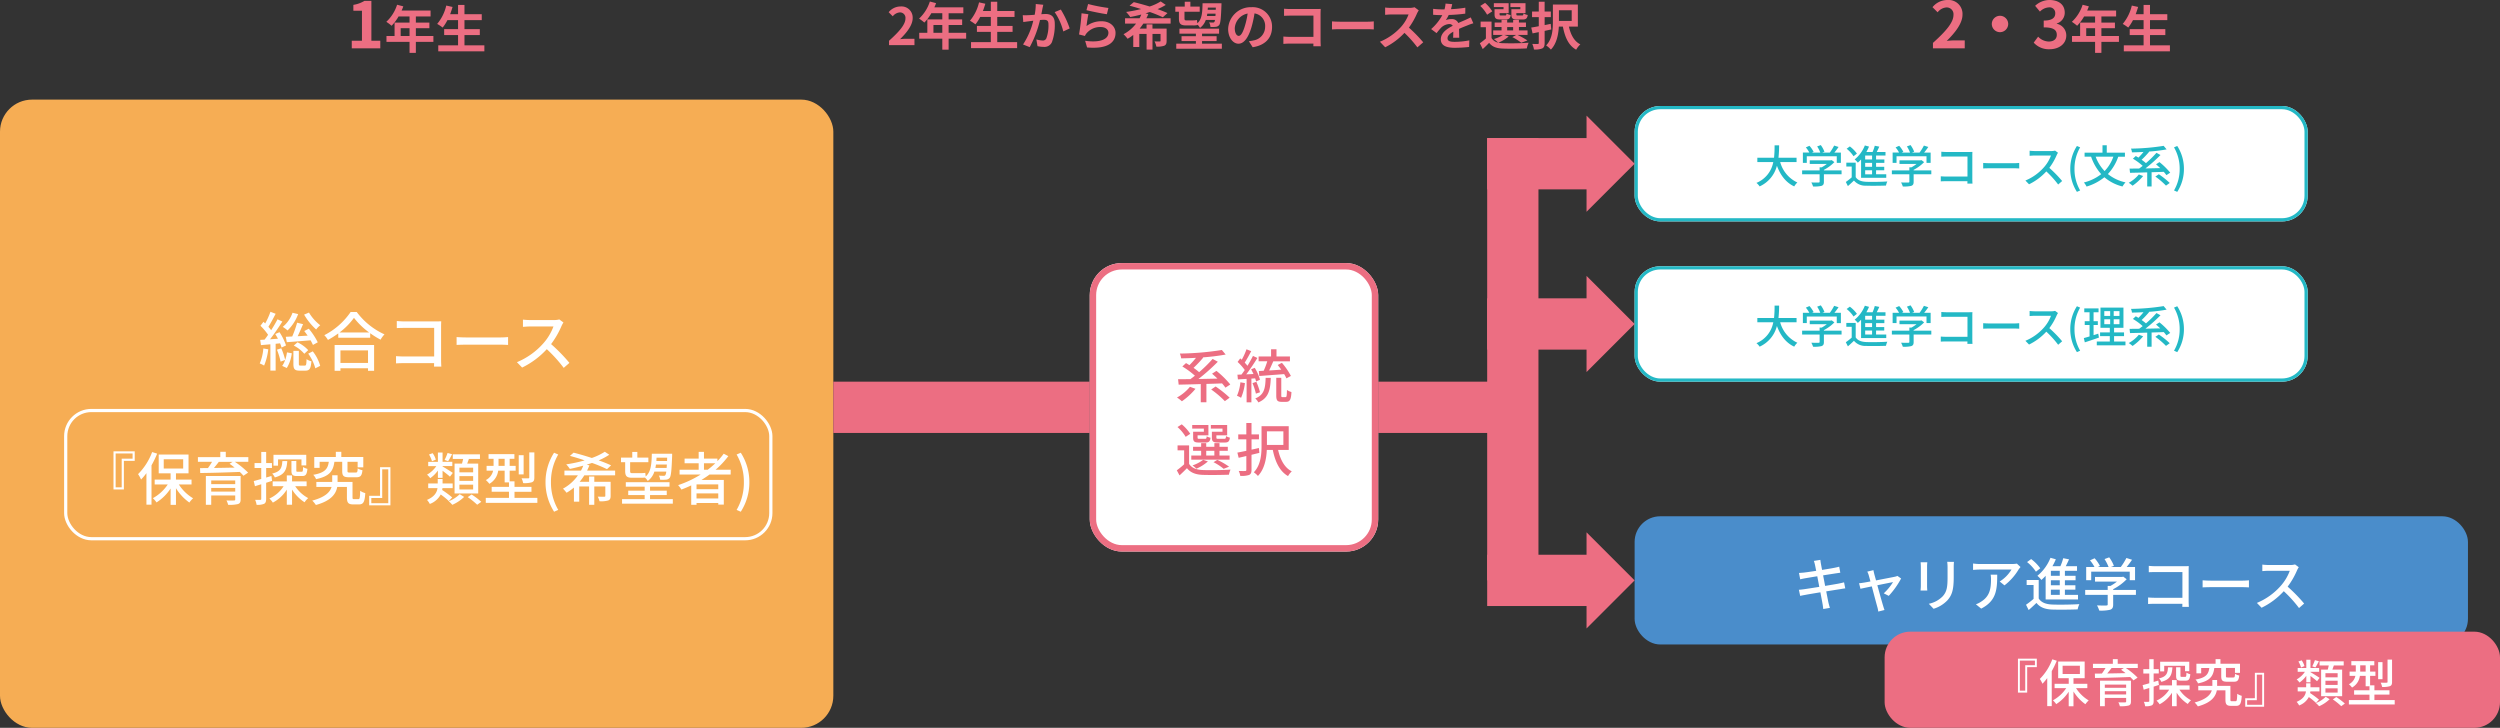 <svg xmlns="http://www.w3.org/2000/svg" width="780" height="227.08" viewBox="0 0 780 227.08"><rect x="0" y="0" width="780" height="227.08" fill="#333333" stroke="none"/><g transform="translate(-6640 -9960.92)"><path d="M-20.25,0h8.9V-2.38h-2.78V-14.8h-2.18a9.6,9.6,0,0,1-3.44,1.24v1.82h2.68v9.36h-3.18ZM-4.99-3.84V-6.272h2.768V-3.84Zm10.208,0H-.254V-6.272H3.97v-1.76H-.254v-1.92H4.338v-1.84H-4.7A10.215,10.215,0,0,0-4.174-13.1l-1.936-.5A12.339,12.339,0,0,1-9.47-8.272,14.725,14.725,0,0,1-7.822-7.04,14.379,14.379,0,0,0-5.646-9.952h3.424v1.92H-6.894V-3.84H-9.422v1.824h7.2V1.408H-.254V-2.016H5.218Zm9.7,2.912V-4.144H19.7v-1.84H14.914V-8.8h5.392v-1.856H14.914v-2.88h-2v2.88H10.45c.272-.736.528-1.488.752-2.256l-1.968-.432A13.766,13.766,0,0,1,6.4-7.616,15.13,15.13,0,0,1,8.114-6.48,13.187,13.187,0,0,0,9.6-8.8h3.312v2.816H8.578v1.84h4.336V-.928H6.738V.944H21.122V-.928Z" transform="translate(6770 9976)" fill="#ec6e82"/><path d="M-107.624,0h7.936V-1.984h-2.576c-.544,0-1.328.064-1.92.128,2.16-2.112,3.936-4.416,3.936-6.56a3.473,3.473,0,0,0-3.728-3.648,4.8,4.8,0,0,0-3.76,1.792l1.28,1.28a3.067,3.067,0,0,1,2.176-1.216,1.7,1.7,0,0,1,1.776,1.92c0,1.824-1.9,4.048-5.12,6.928Zm13.856-3.84V-6.272H-91V-3.84Zm10.208,0h-5.472V-6.272h4.224v-1.76h-4.224v-1.92h4.592v-1.84h-9.04a10.214,10.214,0,0,0,.528-1.312l-1.936-.5a12.339,12.339,0,0,1-3.36,5.328A14.726,14.726,0,0,1-96.6-7.04a14.379,14.379,0,0,0,2.176-2.912H-91v1.92h-4.672V-3.84H-98.2v1.824H-91V1.408h1.968V-2.016h5.472Zm9.7,2.912V-4.144h4.784v-1.84h-4.784V-8.8h5.392v-1.856h-5.392v-2.88h-2v2.88h-2.464c.272-.736.528-1.488.752-2.256l-1.968-.432a13.766,13.766,0,0,1-2.832,5.728A15.131,15.131,0,0,1-80.664-6.48,13.187,13.187,0,0,0-79.176-8.8h3.312v2.816H-80.2v1.84h4.336V-.928H-82.04V.944h14.384V-.928Zm12.016-11.9a17.542,17.542,0,0,1-.336,3.36c-.8.064-1.552.112-2.048.128a14.712,14.712,0,0,1-1.68,0l.176,2.144c.5-.08,1.312-.192,1.76-.24.3-.048.8-.112,1.36-.176a23.552,23.552,0,0,1-3.2,7.408l2.08.832A33.652,33.652,0,0,0-60.52-7.84c.448-.032.832-.064,1.088-.064,1.008,0,1.552.176,1.552,1.44a11.719,11.719,0,0,1-.656,4.336,1.152,1.152,0,0,1-1.184.688,9.118,9.118,0,0,1-1.936-.336L-61.3.32a8.845,8.845,0,0,0,1.888.224A2.544,2.544,0,0,0-56.808-.912a15.489,15.489,0,0,0,.9-5.776c0-2.272-1.184-3.024-2.864-3.024-.32,0-.8.032-1.328.064.112-.576.24-1.152.32-1.632.08-.4.192-.9.288-1.312Zm5.9,2.528a18.3,18.3,0,0,1,2.688,6.032l2-.944A28.558,28.558,0,0,0-54.024-11.1Zm9.92-.608c1.232.32,4.768,1.056,6.368,1.264l.48-1.952a50.162,50.162,0,0,1-6.336-1.232Zm.608,1.264-2.144-.288a57.692,57.692,0,0,1-.784,6.608l1.84.464a3.434,3.434,0,0,1,.592-.928,5.555,5.555,0,0,1,4.368-1.856c1.392,0,2.368.752,2.368,1.776,0,2.016-2.512,3.184-7.264,2.512l.608,2.08c6.592.576,8.88-1.648,8.88-4.544,0-1.92-1.616-3.632-4.4-3.632a7.769,7.769,0,0,0-4.656,1.5C-45.9-6.864-45.624-8.768-45.416-9.648ZM-19.768-6.72V-8.384h-7.568a13.6,13.6,0,0,0,.608-1.3l-.88-.24c.464-.128.912-.272,1.344-.416A41.137,41.137,0,0,1-22.2-8.688L-20.744-10c-.848-.4-1.92-.816-3.1-1.232a20.1,20.1,0,0,0,2.56-1.312l-1.584-1.088a15.341,15.341,0,0,1-3.44,1.584c-1.712-.528-3.472-1.008-4.944-1.36l-1.328,1.1c1.12.288,2.352.656,3.6,1.056a47.132,47.132,0,0,1-4.672.9,13.355,13.355,0,0,1,1.3,1.584c1.1-.224,2.272-.464,3.44-.784a9.547,9.547,0,0,1-.544,1.168h-4.528V-6.72h3.44a11.936,11.936,0,0,1-3.92,3.312,10.471,10.471,0,0,1,1.264,1.424,10.18,10.18,0,0,0,1.776-1.2V.576h1.888V-3.488h2.272v4.88h1.84v-4.88h2.512v2.112c0,.176-.08.24-.288.24s-.944,0-1.584-.032A6.015,6.015,0,0,1-24.216.464,6.515,6.515,0,0,0-21.768.192c.592-.272.752-.7.752-1.552V-5.152h-4.416V-6.464h-1.84v1.312h-2.16A17.907,17.907,0,0,0-28.28-6.72Zm14.112-4.992-.032.688H-8.2c.016-.224.032-.448.048-.688ZM-8.44-9.088c.048-.24.08-.48.112-.72h2.592q-.024.384-.048.72Zm-8.736.7c0,1.664.464,2.24,2.224,2.24h2.16a5.138,5.138,0,0,0,1.424-.128l-.016-.128A4.729,4.729,0,0,1-10.6-5.376a5.1,5.1,0,0,0,1.808-2.48h2.864a1.336,1.336,0,0,1-.192.624.514.514,0,0,1-.448.192c-.24,0-.672-.016-1.184-.064a3.627,3.627,0,0,1,.416,1.44,10.382,10.382,0,0,0,1.664-.048A1.47,1.47,0,0,0-4.6-6.3c.384-.512.544-2.016.688-6.08.016-.192.016-.672.016-.672H-9.8c-.064,2.864-.16,4.944-1.632,6.24-.048-.352-.08-.736-.112-1.024a6.307,6.307,0,0,1-1.3.112h-2.1c-.4,0-.5-.176-.5-.624v-2.08h4.752v-1.6h-2.912v-1.5h-1.76v1.5H-18.3v1.6h1.12ZM-9.96-.448v-.816h4.544v-1.52H-9.96v-.8h5.312V-5.136H-17.016v1.552h5.136v.8h-4.48v1.52h4.48v.816h-6.128V1.12H-3.784V-.448ZM1.48-2.88C.888-2.88.248-3.664.248-5.264A4.968,4.968,0,0,1,4.264-9.856a25.433,25.433,0,0,1-.848,3.84C2.776-3.872,2.136-2.88,1.48-2.88ZM5.832.656c4-.608,6.048-2.976,6.048-6.3a6.047,6.047,0,0,0-6.4-6.192,7.066,7.066,0,0,0-7.3,6.784c0,2.672,1.488,4.608,3.232,4.608C3.144-.448,4.52-2.4,5.464-5.6a34.434,34.434,0,0,0,.944-4.3A3.922,3.922,0,0,1,9.72-5.712a4.29,4.29,0,0,1-3.6,4.24c-.416.1-.864.176-1.472.256ZM27.08.352c-.032-.48-.064-1.328-.064-1.888V-9.824c0-.464.032-1.1.048-1.472-.272.016-.944.032-1.408.032H17.608c-.56,0-1.392-.032-1.984-.1v2.224c.448-.032,1.312-.064,1.984-.064h7.184v6.624H17.416c-.72,0-1.44-.048-2-.1V-.384c.528-.048,1.44-.1,2.064-.1h7.3c0,.3,0,.576-.016.832Zm3.5-5.248c.592-.048,1.664-.08,2.576-.08h8.592c.672,0,1.488.064,1.872.08V-7.408c-.416.032-1.136.1-1.872.1H33.16c-.832,0-2-.048-2.576-.1Zm25.76-6.928a5.777,5.777,0,0,1-1.664.208H49.048a17.875,17.875,0,0,1-1.888-.112v2.272c.336-.016,1.216-.112,1.888-.112h5.424a12.4,12.4,0,0,1-2.384,3.92,18.127,18.127,0,0,1-6.56,4.592L47.176.672a21.076,21.076,0,0,0,6.016-4.5A36.486,36.486,0,0,1,57.224.7L59.048-.88a44.979,44.979,0,0,0-4.464-4.576,23.524,23.524,0,0,0,2.512-4.4,7.56,7.56,0,0,1,.56-.992ZM70.28-2.3c-.016-.72-.048-1.888-.064-2.768.976-.448,1.872-.8,2.576-1.072a16.8,16.8,0,0,1,1.888-.672l-.8-1.84c-.576.272-1.136.544-1.744.816-.656.288-1.328.56-2.144.944A2.158,2.158,0,0,0,67.88-8.128a4.959,4.959,0,0,0-1.792.32A9.679,9.679,0,0,0,67-9.408a51.618,51.618,0,0,0,5.168-.416l.016-1.856a36.589,36.589,0,0,1-4.48.464c.192-.64.3-1.184.384-1.568l-2.08-.176a8.817,8.817,0,0,1-.32,1.808H64.92a20.329,20.329,0,0,1-2.784-.176v1.856c.864.08,2.032.112,2.672.112H65a15.488,15.488,0,0,1-3.488,4.352l1.7,1.264A20.293,20.293,0,0,1,64.68-5.488a3.921,3.921,0,0,1,2.48-1.088,1.238,1.238,0,0,1,1.1.544c-1.808.928-3.728,2.208-3.728,4.224,0,2.048,1.872,2.64,4.352,2.64a43.839,43.839,0,0,0,4.48-.256l.064-2.064a24.236,24.236,0,0,1-4.5.464c-1.552,0-2.3-.24-2.3-1.12,0-.784.64-1.408,1.808-2.048-.016.688-.032,1.424-.064,1.888Zm19.072-8.9h-2.8v1.552C86.552-8.368,86.92-8,88.36-8h1.712c1.008,0,1.424-.3,1.584-1.408a4.08,4.08,0,0,1-1.328-.48c-.064.544-.128.64-.448.64h-1.3c-.4,0-.48-.064-.48-.416v-.32h2.864v-3.088h-4.72v1.2h3.1Zm-5.248,0H81.3v1.552C81.3-8.368,81.7-8,83.112-8h1.68c.96,0,1.392-.3,1.552-1.392a3.735,3.735,0,0,1-1.312-.48c-.064.528-.128.624-.448.624H83.352c-.416,0-.48-.064-.48-.4v-.336H85.7v-3.088H81.08v1.2H84.1Zm-3.52.656a11.444,11.444,0,0,0-2.24-2.64l-1.5.96a11.256,11.256,0,0,1,2.128,2.736Zm4.656,4.9H87.1v1.056H85.24Zm-.912,2.464h3.728L86.84-2.5A15.957,15.957,0,0,1,89.624-.752l1.936-.7a23.956,23.956,0,0,0-3.088-1.728h3.12V-4.592H88.9V-5.648H91.1V-7.04H88.9v-.848H87.1v.848H85.24v-.848H83.48v.848H81.336v1.392H83.48v1.056H80.872v1.408h3.04A9.884,9.884,0,0,1,81.08-1.9a11.335,11.335,0,0,1,1.344,1.12,3.077,3.077,0,0,1-2.064-1.44v-5.12H76.952V-5.6H78.6v3.536A23.853,23.853,0,0,1,76.712-.576l.9,1.808C78.376.544,79-.08,79.608-.72,80.568.528,81.88.992,83.8,1.072c2,.1,5.536.064,7.568-.048a7.936,7.936,0,0,1,.56-1.776A77.8,77.8,0,0,1,83.8-.608a6.542,6.542,0,0,1-1.312-.16A11.647,11.647,0,0,0,85.72-2.7Zm14.5-3.456-1.9.384v-2.48h1.936V-10.48H96.92v-3.056H95.1v3.056H93v1.744h2.1V-5.9c-.88.176-1.68.32-2.352.416l.416,1.824c.592-.128,1.248-.256,1.936-.4V-.7c0,.256-.08.336-.32.352-.224,0-.992,0-1.712-.032a6.782,6.782,0,0,1,.528,1.744,6,6,0,0,0,2.592-.336c.544-.288.736-.752.736-1.712v-3.76c.688-.144,1.392-.3,2.064-.448Zm6.544-4.24v3.328h-3.984V-10.88Zm1.92,5.1v-6.9H99.5v5.424c0,2.336-.16,5.328-2.112,7.344a8.163,8.163,0,0,1,1.488,1.3c1.808-1.84,2.352-4.736,2.48-7.168h1.264c.64,3.328,1.776,5.888,4.144,7.2A6.924,6.924,0,0,1,108.072-.24C106.12-1.2,105.048-3.3,104.5-5.776Z" transform="translate(7025 9975)" fill="#ec6e82"/><path d="M-36.92,0H-27V-2.48h-3.22c-.68,0-1.66.08-2.4.16,2.7-2.64,4.92-5.52,4.92-8.2a4.342,4.342,0,0,0-4.66-4.56,6,6,0,0,0-4.7,2.24l1.6,1.6a3.834,3.834,0,0,1,2.72-1.52,2.123,2.123,0,0,1,2.22,2.4c0,2.28-2.38,5.06-6.4,8.66Zm18.36-7.6A2.578,2.578,0,0,0-16-5.04,2.578,2.578,0,0,0-13.44-7.6,2.578,2.578,0,0,0-16-10.16,2.578,2.578,0,0,0-18.56-7.6ZM-.52.28c2.82,0,5.2-1.58,5.2-4.3A3.7,3.7,0,0,0,1.72-7.66v-.1A3.506,3.506,0,0,0,4.2-11.14c0-2.54-1.94-3.94-4.8-3.94a6.566,6.566,0,0,0-4.44,1.82l1.5,1.8a4.223,4.223,0,0,1,2.8-1.32,1.769,1.769,0,0,1,1.98,1.86c0,1.32-.88,2.26-3.6,2.26v2.12c3.22,0,4.08.9,4.08,2.36C1.72-2.86.7-2.12-.8-2.12A4.7,4.7,0,0,1-4.1-3.64L-5.48-1.78A6.291,6.291,0,0,0-.52.28ZM10.9-3.84V-6.272h2.768V-3.84Zm10.208,0H15.636V-6.272H19.86v-1.76H15.636v-1.92h4.592v-1.84h-9.04a10.215,10.215,0,0,0,.528-1.312L9.78-13.6A12.339,12.339,0,0,1,6.42-8.272,14.725,14.725,0,0,1,8.068-7.04a14.379,14.379,0,0,0,2.176-2.912h3.424v1.92H9V-3.84H6.468v1.824h7.2V1.408h1.968V-2.016h5.472ZM30.8-.928V-4.144h4.784v-1.84H30.8V-8.8H36.2v-1.856H30.8v-2.88h-2v2.88H26.34c.272-.736.528-1.488.752-2.256l-1.968-.432a13.766,13.766,0,0,1-2.832,5.728A15.13,15.13,0,0,1,24-6.48,13.187,13.187,0,0,0,25.492-8.8H28.8v2.816H24.468v1.84H28.8V-.928H22.628V.944H37.012V-.928Z" transform="translate(7280 9976)" fill="#ec6e82"/><rect width="260" height="196" rx="10" transform="translate(6640 9992)" fill="#f6ad54"/><g transform="translate(7150 9994)" fill="#fff" stroke="#23b8c5" stroke-width="1"><rect width="210" height="36" rx="8" stroke="none"/><rect x="0.5" y="0.5" width="209" height="35" rx="7.5" fill="none"/></g><g transform="translate(7150 10044)" fill="#fff" stroke="#23b8c5" stroke-width="1"><rect width="210" height="36" rx="8" stroke="none"/><rect x="0.5" y="0.5" width="209" height="35" rx="7.5" fill="none"/></g><rect width="260" height="40" rx="8" transform="translate(7150 10122)" fill="#4a8dcb"/><path d="M-54.474-6.524V-7.868h-5.642a35.316,35.316,0,0,0,.2-3.864h-1.414A35.109,35.109,0,0,1-61.5-7.868H-66.71v1.344h4.97a8.71,8.71,0,0,1-5.25,6.51A4.541,4.541,0,0,1-66,1.078a9.685,9.685,0,0,0,5.4-6.454c1.092,2.968,2.786,5.236,5.4,6.454A5.149,5.149,0,0,1-54.222-.14a9.878,9.878,0,0,1-5.362-6.384Zm3.192-1.806h9.352v2.058h1.288V-9.478h-2.03c.434-.532.9-1.148,1.3-1.75l-1.372-.434A14.712,14.712,0,0,1-44.1-9.478h-2.366l.686-.266a8.3,8.3,0,0,0-1.134-2.072l-1.134.42a10.369,10.369,0,0,1,.98,1.918h-2.59l.5-.238a8.591,8.591,0,0,0-1.3-1.876l-1.12.5a8.833,8.833,0,0,1,1.092,1.61H-52.5v3.206h1.218Zm10.85,4.424h-5.516v-.182A12.565,12.565,0,0,0-42.672-6.5l-.84-.63-.28.07h-6.566v1.134h5.32a11.076,11.076,0,0,1-1.582,1.05h-.658v.966h-5.46v1.2h5.46v2.3c0,.21-.07.266-.35.28s-1.26.014-2.24-.028a7,7,0,0,1,.546,1.26A9.731,9.731,0,0,0-46.7.91c.574-.2.756-.56.756-1.274V-2.7h5.516Zm9.52-3.43h-2.156V-8.554h2.156Zm0,2.3h-2.156V-6.258h2.156Zm0,2.338h-2.156v-1.26h2.156ZM-34.342-1.6h7.854V-2.7h-3.178v-1.26h2.548V-5.04h-2.548V-6.258h2.59V-7.336h-2.59V-8.554h2.94V-9.66h-2.73c.266-.518.546-1.106.8-1.666l-1.414-.28a12.517,12.517,0,0,1-.686,1.946H-32.69a15.555,15.555,0,0,0,.826-1.68l-1.3-.364a10.69,10.69,0,0,1-3.178,4.368,6.634,6.634,0,0,1,.98,1.008,11.517,11.517,0,0,0,1.022-1.008Zm-1.3-7.56a10.407,10.407,0,0,0-2.212-2.24l-.994.728A10,10,0,0,1-36.694-8.33Zm-.378,2.842h-2.926v1.2h1.68v3.374A19.3,19.3,0,0,1-39.1-.308L-38.458.98c.686-.6,1.3-1.162,1.89-1.736A4.665,4.665,0,0,0-32.774.854c1.624.056,4.592.028,6.2-.042a5.669,5.669,0,0,1,.42-1.274c-1.778.126-5.026.168-6.608.1-1.554-.07-2.66-.5-3.262-1.47Zm12.74-2.016h9.352v2.058h1.288V-9.478h-2.03c.434-.532.9-1.148,1.3-1.75l-1.372-.434A14.713,14.713,0,0,1-16.1-9.478h-2.366l.686-.266a8.3,8.3,0,0,0-1.134-2.072l-1.134.42a10.369,10.369,0,0,1,.98,1.918h-2.59l.5-.238a8.591,8.591,0,0,0-1.3-1.876l-1.12.5a8.833,8.833,0,0,1,1.092,1.61H-24.5v3.206h1.218Zm10.85,4.424h-5.516v-.182A12.565,12.565,0,0,0-14.672-6.5l-.84-.63-.28.07h-6.566v1.134h5.32a11.076,11.076,0,0,1-1.582,1.05h-.658v.966h-5.46v1.2h5.46v2.3c0,.21-.07.266-.35.28s-1.26.014-2.24-.028a7,7,0,0,1,.546,1.26A9.731,9.731,0,0,0-18.7.91c.574-.2.756-.56.756-1.274V-2.7h5.516ZM.42.21C.392-.1.364-.784.364-1.274V-8.512c0-.364.014-.868.028-1.176-.252.014-.742.028-1.12.028H-7.686c-.462,0-1.134-.042-1.624-.084V-8.2c.364-.014,1.078-.042,1.624-.042h6.538V-2H-7.854c-.6,0-1.218-.042-1.624-.07V-.49c.406-.028,1.106-.056,1.68-.056h6.636c0,.294-.014.56-.014.756ZM3.752-4.522c.462-.028,1.288-.056,2.072-.056H13.44c.616,0,1.246.042,1.554.056V-6.244c-.336.028-.882.084-1.568.084h-7.6c-.756,0-1.624-.042-2.072-.084ZM26.18-10.094a4.247,4.247,0,0,1-1.218.14H19.768a14.979,14.979,0,0,1-1.526-.1V-8.47c.224-.014.98-.084,1.526-.084h5.138a11.518,11.518,0,0,1-2.226,3.7,15.731,15.731,0,0,1-5.754,4.1L18.06.42A17.917,17.917,0,0,0,23.45-3.6,30.282,30.282,0,0,1,27.146.49L28.392-.6a37.212,37.212,0,0,0-4-4.1,19.162,19.162,0,0,0,2.3-3.99,4.833,4.833,0,0,1,.406-.728ZM33,2.786l1.008-.448a13.072,13.072,0,0,1-1.764-6.72,13.144,13.144,0,0,1,1.764-6.72L33-11.536a13.193,13.193,0,0,0-2.072,7.154A13.205,13.205,0,0,0,33,2.786ZM44.366-8.19a12.387,12.387,0,0,1-2.73,4.48A12.693,12.693,0,0,1,38.85-8.19Zm3.612,0V-9.45h-5.67v-2.3h-1.33v2.3H35.392v1.26h2.03a15.877,15.877,0,0,0,3.15,5.446,14.556,14.556,0,0,1-5.39,2.6,6.8,6.8,0,0,1,.826,1.274,16.128,16.128,0,0,0,5.558-2.912,13.7,13.7,0,0,0,5.656,2.884A7.05,7.05,0,0,1,48.16-.182a13.064,13.064,0,0,1-5.5-2.6,15.028,15.028,0,0,0,3.234-5.4Zm4.34,5.544a10.849,10.849,0,0,1-3.15,2.6,8.613,8.613,0,0,1,1.19.91,16.371,16.371,0,0,0,3.3-3.024Zm9.786-.56a22.18,22.18,0,0,0-3.36-3.3l-1.064.686c.42.364.868.77,1.316,1.19-1.568.042-3.136.07-4.62.1a48.214,48.214,0,0,0,4.7-4.186l-1.26-.686a32.627,32.627,0,0,1-3.276,3.22,14.862,14.862,0,0,0-1.358-1.05A26.851,26.851,0,0,0,55.538-9.73l-.112-.056a49.367,49.367,0,0,0,5.558-.686l-.924-1.106a69.293,69.293,0,0,1-10.192.868,4.746,4.746,0,0,1,.308,1.162c1.148-.014,2.366-.056,3.6-.126A21.381,21.381,0,0,1,52.192-7.9c-.28-.182-.56-.35-.826-.5l-.9.826a19.987,19.987,0,0,1,3.052,2.24c-.378.294-.742.574-1.092.826-1.12.014-2.142.028-3,.028l.14,1.316c1.47-.028,3.346-.07,5.362-.14v4.41h1.372V-3.346c1.246-.028,2.534-.07,3.794-.126a10.612,10.612,0,0,1,.826,1.036ZM57.47-1.988A22.957,22.957,0,0,1,60.788.84L61.95,0a25.8,25.8,0,0,0-3.4-2.716ZM64.3,2.786a13.1,13.1,0,0,0,2.086-7.168A13.085,13.085,0,0,0,64.3-11.536l-1.008.434a13.144,13.144,0,0,1,1.764,6.72,13.072,13.072,0,0,1-1.764,6.72Z" transform="translate(7255 10018)" fill="#23b8c5"/><path d="M-35.12-15.92a19.379,19.379,0,0,0,3.76,4.64,6.673,6.673,0,0,1,1.28-1.32,14,14,0,0,1-3.52-3.96ZM-37.3-13.4a32.587,32.587,0,0,1-1.52,4.3l-2.02.1.32,1.68c2.04-.14,4.74-.36,7.42-.58.3.52.56,1.04.74,1.44l1.5-.82a20.6,20.6,0,0,0-2.8-4.24l-1.42.72c.34.44.72.94,1.06,1.44l-3.1.18c.56-1.16,1.16-2.56,1.68-3.76Zm-1.04,7.14A10.638,10.638,0,0,1-35.06-3.7l1.22-1.14a11.029,11.029,0,0,0-3.34-2.44Zm-.4-10.24a9.715,9.715,0,0,1-3.04,4.4,10.842,10.842,0,0,1,1.5,1.12,13.654,13.654,0,0,0,3.3-5.1Zm-9.1,11.14A14.753,14.753,0,0,1-48.96-.68a8.58,8.58,0,0,1,1.36.66A18.239,18.239,0,0,0-46.3-5.1Zm5.22-1.6a10.549,10.549,0,0,1,.46,1.32l1.4-.66a17.542,17.542,0,0,0-2.04-4.14l-1.32.58c.28.46.58.96.84,1.46l-2.48.18c1.32-1.66,2.74-3.78,3.86-5.54l-1.52-.7c-.52,1.02-1.22,2.22-1.98,3.4a12.533,12.533,0,0,0-.86-1.06c.72-1.12,1.56-2.7,2.26-4.06l-1.62-.62a24.107,24.107,0,0,1-1.64,3.64c-.18-.18-.36-.36-.54-.52l-.94,1.24a18,18,0,0,1,2.38,2.82c-.36.54-.74,1.06-1.1,1.5-.5.04-.96.06-1.36.08l.24,1.64c.86-.08,1.88-.16,2.94-.26v8.2H-44V-6.82Zm-.98,1.98a21.029,21.029,0,0,1,1.14,3.72l1.42-.5A6.589,6.589,0,0,1-41.96.08l1.44.66a11.2,11.2,0,0,0,1.56-4.6l-1.5-.28a13.951,13.951,0,0,1-.56,2.36,22.878,22.878,0,0,0-1.22-3.64Zm7.36,4.96c-.44,0-.52-.06-.52-.56V-4.6h-1.7V-.58c0,1.64.36,2.14,1.96,2.14h1.8c1.24,0,1.68-.58,1.86-2.92a4.554,4.554,0,0,1-1.52-.66c-.04,1.76-.14,2-.56,2Zm2.4-3.72A13.919,13.919,0,0,1-31.62.84L-30.1.06a12.653,12.653,0,0,0-2.32-4.52Zm18.66-1.02V-.84h-8.6V-4.76ZM-25.6,1.6h1.82V.82h8.6V1.6h1.9V-6.44H-25.6Zm1.54-11.96a21.394,21.394,0,0,0,4.5-4.56,22.893,22.893,0,0,0,4.72,4.56Zm3.46-6.38A22.159,22.159,0,0,1-28.82-9.5a7.149,7.149,0,0,1,1.14,1.48,27.247,27.247,0,0,0,3.22-2.04V-8.7h9.96v-1.42A26.05,26.05,0,0,0-11.26-8.1a8.255,8.255,0,0,1,1.22-1.66,22.181,22.181,0,0,1-8.66-6.98ZM7.7.3c-.04-.44-.08-1.42-.08-2.12V-12.16c0-.52.02-1.24.04-1.68-.36.02-1.06.04-1.6.04H-3.88c-.66,0-1.62-.06-2.32-.12v2.2c.52-.02,1.54-.06,2.32-.06H5.46v8.92H-4.12c-.86,0-1.74-.06-2.32-.1V-.7c.58-.04,1.58-.08,2.4-.08H5.44c0,.42-.02.8-.02,1.08Zm4.76-6.76c.66-.04,1.84-.08,2.96-.08H26.3c.88,0,1.78.06,2.22.08V-8.92c-.48.04-1.26.12-2.24.12H15.42c-1.08,0-2.32-.06-2.96-.12ZM44.5-14.42a6.067,6.067,0,0,1-1.74.2H35.34a21.4,21.4,0,0,1-2.18-.14v2.26c.32-.02,1.4-.12,2.18-.12h7.34A16.455,16.455,0,0,1,39.5-6.94a22.473,22.473,0,0,1-8.22,5.86L32.9.6a25.6,25.6,0,0,0,7.7-5.74A43.259,43.259,0,0,1,45.88.7L47.66-.86a53.16,53.16,0,0,0-5.72-5.86,27.374,27.374,0,0,0,3.28-5.7,6.9,6.9,0,0,1,.58-1.04Z" transform="translate(6770 10075)" fill="#fff"/><rect width="220" height="40" rx="8" transform="translate(6660.5 10089)" fill="rgba(255,255,255,0)" stroke="#fff" stroke-width="1"/><path d="M-87.966-12.294v-2.97H-94.59v11.9h3.24v-8.928Zm-.666-2.3v1.62h-3.4v8.946h-1.89V-14.6Zm6.1-.45a19.234,19.234,0,0,1-4.392,6.894,9.908,9.908,0,0,1,.936,1.692,19.222,19.222,0,0,0,1.674-2V1.386h1.584V-10.89a32.434,32.434,0,0,0,1.764-3.654Zm3.618,2.25h6.066v2.9h-6.066Zm8.676,7.866V-6.444H-75.1V-8.406h3.924v-5.868h-9.306v5.868h3.708v1.962h-4.968v1.512h4.086A13.2,13.2,0,0,1-82.314-.648,7.381,7.381,0,0,1-81.162.684,14.646,14.646,0,0,0-76.77-3.672V1.44H-75.1v-5.2A15.451,15.451,0,0,0-70.92.72,7.481,7.481,0,0,1-69.75-.612,13.379,13.379,0,0,1-74.2-4.932ZM-64.1-2.7V-3.852h7.488V-2.7Zm7.488-3.474V-5.04H-64.1V-6.174Zm1.692-1.386H-65.772V1.422H-64.1V-1.494h7.488V-.27c0,.252-.09.342-.414.342-.27.018-1.35.036-2.322-.018a5.5,5.5,0,0,1,.522,1.368,11.034,11.034,0,0,0,3.06-.234c.63-.2.846-.612.846-1.44Zm-2.5-4.428-.954.612c.5.36,1.044.756,1.584,1.188-2.232.036-4.464.09-6.462.108.5-.594,1.044-1.26,1.53-1.908Zm4.9-1.476h-7.038V-15.12h-1.71v1.656h-6.984v1.476h4.41a21.215,21.215,0,0,1-1.278,1.944c-.9,0-1.728.018-2.466.018l.054,1.53c3.132-.036,7.866-.162,12.348-.342A13.623,13.623,0,0,1-54.036-7.65l1.44-.972a25.878,25.878,0,0,0-4.122-3.366h4.194Zm13.446,1.206v2.916c0,1.368.324,1.782,1.746,1.782h1.6c1.08,0,1.476-.45,1.638-2.25a4.348,4.348,0,0,1-1.35-.558c-.036,1.3-.108,1.476-.45,1.476H-37.1c-.4,0-.45-.054-.45-.468v-2.9Zm-4.176-.5h7.308v1.89h1.494v-3.312H-44.676V-10.8h1.422Zm1.332.54c-.108,2.16-.576,3.276-3.168,3.888a3.7,3.7,0,0,1,.828,1.206c3.078-.828,3.708-2.358,3.888-5.094Zm-3.4,4.644-1.638.486v-2.97h1.8V-11.61h-1.8v-3.474h-1.53v3.474H-50.58v1.548h2.088v3.42c-.882.252-1.692.486-2.34.648l.378,1.62c.594-.2,1.26-.4,1.962-.612V-.432c0,.252-.09.306-.324.306-.2.018-.864.018-1.584,0a5.344,5.344,0,0,1,.45,1.548,5.37,5.37,0,0,0,2.34-.306c.486-.27.648-.72.648-1.548V-5.454c.612-.2,1.242-.4,1.854-.594Zm10.98,3.186V-5.886H-38.88V-7.758h-1.638v1.872h-4.41v1.494h3.42A10.231,10.231,0,0,1-45.954-.54,6.665,6.665,0,0,1-44.874.738a11.407,11.407,0,0,0,4.356-4.05V1.4h1.638V-3.33A12.825,12.825,0,0,0-34.974.63a6.049,6.049,0,0,1,1.134-1.3,11.17,11.17,0,0,1-4.068-3.726Zm11.106-7.614v2.844c0,1.53.4,1.98,2.124,1.98h2.3c1.26,0,1.71-.45,1.89-2.2A4.081,4.081,0,0,1-18.4-9.954c-.054,1.134-.144,1.3-.612,1.3H-20.9c-.594,0-.684-.054-.684-.522v-2.826h3.168v1.728h1.764V-13.5h-6.858v-1.62h-1.71v1.62H-31.95v3.384h1.674v-1.89h2.862c-.306,2.178-1.152,3.42-4.86,4.068a4.071,4.071,0,0,1,.882,1.35c4.266-.882,5.346-2.556,5.724-5.418ZM-19.494-.342c-.432,0-.522-.072-.522-.594V-5.724h-4.662v-2.07h-1.674v2.07H-31.3v1.566h4.752C-27-2.628-28.422-.99-32.58.108a7.883,7.883,0,0,1,1.134,1.368c4.824-1.314,6.282-3.528,6.66-5.634h3.024v3.24c0,1.728.45,2.214,2,2.214h1.746c1.368,0,1.818-.72,1.98-3.528a4.877,4.877,0,0,1-1.584-.72c-.072,2.3-.144,2.61-.594,2.61Zm4.68-1.044v2.97H-8.19v-11.9h-3.24v8.928Zm.666,2.3V-.7h3.4V-9.648h1.89V.918Zm31.77-9.63H13.338V-10.17h4.284Zm0,2.664H13.338V-7.524h4.284Zm0,2.682H13.338V-4.86h4.284Zm-5.8-8.064v9.324h7.38V-11.43H15.768c.162-.45.342-.954.522-1.458h3.456v-1.44H11.268v1.44h3.24c-.108.468-.234.99-.36,1.458ZM9.648-14.76a16.534,16.534,0,0,1-.936,2.178l1.1.4c.378-.558.81-1.368,1.242-2.178ZM5.976-12.672a6.508,6.508,0,0,0-.99-2.016l-1.134.414a8.058,8.058,0,0,1,.918,2.106Zm.648,5.688H8.082V-9.2c.828.612,1.836,1.4,2.3,1.836l.9-1.17c-.486-.36-2.5-1.62-3.2-2v-.126h3.042v-1.332H8.082V-14.9H6.624v2.916H3.6v1.332H6.138a8.84,8.84,0,0,1-2.9,2.664,6.281,6.281,0,0,1,.99,1.1A9.644,9.644,0,0,0,6.624-9.27Zm4.464,6.1A32.262,32.262,0,0,0,7.956-3.2c.036-.2.072-.378.09-.576h3.186V-5.238H8.082V-6.624H6.57v1.386H3.6V-3.78H6.5C6.318-2.5,5.616-1.134,3.222-.108A5.655,5.655,0,0,1,4.1,1.152,6.3,6.3,0,0,0,7.506-1.8,23.325,23.325,0,0,1,10.026.252Zm2.34-1.008a10.289,10.289,0,0,1-3.42,2.2,10.88,10.88,0,0,1,1.116,1.116,12.617,12.617,0,0,0,3.69-2.466Zm2.5.918A23.142,23.142,0,0,1,18.882,1.4L20.16.486A21.7,21.7,0,0,0,17.136-1.8ZM36.72-14.94H35.136v7.794c0,.234-.072.306-.36.306-.252.018-1.134.018-2.052-.018a5.976,5.976,0,0,1,.5,1.512,8.125,8.125,0,0,0,2.736-.27c.594-.252.756-.666.756-1.512Zm-3.348.882h-1.53v5.994h1.53Zm-7.83,3.33v-2.2H27.45v2.2Zm4.986,9.99V-2.646H35.82v-1.53H30.528V-5.9H29.016v-3.33h1.872v-1.494H29.016v-2.2h1.476V-14.4H22.428v1.476h1.566v2.2H21.816v1.494H23.85A4.284,4.284,0,0,1,21.582-6.3a7.49,7.49,0,0,1,1.1,1.17,5.532,5.532,0,0,0,2.754-4.1H27.45V-5.58H28.8v1.4H23.4v1.53h5.4V-.738H21.564V.81H37.656V-.738Zm12.348,4.32,1.3-.576A16.807,16.807,0,0,1,41.9-5.634a16.9,16.9,0,0,1,2.268-8.64l-1.3-.558a16.962,16.962,0,0,0-2.664,9.2A16.978,16.978,0,0,0,42.876,3.582ZM61.92-7.776V-9.252H53.172c.252-.522.5-1.08.738-1.62l-.846-.234c.54-.18,1.116-.342,1.638-.54A43.9,43.9,0,0,1,59.382-9.7L60.66-10.89a38.3,38.3,0,0,0-3.87-1.548A21.131,21.131,0,0,0,60.1-14.2l-1.4-.936a18.874,18.874,0,0,1-4.05,1.944c-1.944-.63-3.96-1.224-5.688-1.656l-1.152,1.008c1.44.378,3.042.864,4.608,1.4a45.625,45.625,0,0,1-5.76,1.242A9.357,9.357,0,0,1,47.79-9.774c1.368-.288,2.79-.63,4.194-1.026a10.908,10.908,0,0,1-.72,1.548H46.1v1.476H50.31a13.505,13.505,0,0,1-4.662,4.158A12.608,12.608,0,0,1,46.764-2.34a15.1,15.1,0,0,0,2.3-1.62V.45h1.656V-4.3H53.8V1.422h1.62V-4.3H58.86v2.9c0,.234-.09.288-.342.306-.234,0-1.116,0-2.016-.036a6.06,6.06,0,0,1,.54,1.44A7.772,7.772,0,0,0,59.778.054c.576-.234.738-.648.738-1.44V-5.76H55.422V-7.4H53.8V-5.76H50.85a17.944,17.944,0,0,0,1.458-2.016Zm16.236-5.508L78.12-12.24H74.79c.018-.342.036-.684.054-1.044Zm-3.672,3.2c.072-.342.126-.7.18-1.062h3.4c-.036.4-.054.756-.072,1.062ZM65.052-9.2c0,1.6.432,2.178,2.124,2.178h2.79c.45,0,.9-.018,1.242-.054a4.017,4.017,0,0,1,.882,1.062,5.651,5.651,0,0,0,2.07-2.916h3.708a2.566,2.566,0,0,1-.27,1.08c-.144.2-.288.216-.54.216s-.846,0-1.494-.054a3.211,3.211,0,0,1,.4,1.278A11.823,11.823,0,0,0,77.8-6.426a1.57,1.57,0,0,0,1.134-.558c.432-.576.594-2.232.774-6.876v-.648H73.368c-.072,3.2-.252,5.634-1.908,7.092-.054-.36-.09-.828-.126-1.134a11.275,11.275,0,0,1-1.4.09H67.176c-.468,0-.576-.162-.576-.7V-11.88h5.688V-13.3H68.85v-1.782H67.266V-13.3h-3.51v1.422h1.3ZM72.81-.342V-1.62h5.22V-2.988H72.81v-1.26h6.084V-5.634H65.25v1.386h5.886v1.26h-5.13V-1.62h5.13V-.342H64.08v1.4H79.92v-1.4Zm16.83-9.18v-2.016h3.528A25.706,25.706,0,0,1,90.81-9.522ZM94.1-3.456H87.318V-4.95H94.1Zm-6.786,2.9V-2.142H94.1V-.558Zm10.656-7.47V-9.522H93.258a26.033,26.033,0,0,0,3.978-4.248l-1.44-.756A19.715,19.715,0,0,1,93.834-12.2V-13H89.64V-15.1H87.984V-13H83.592v1.458h4.392v2.016H82.026v1.494h6.588a32.3,32.3,0,0,1-7.038,3.312A9.177,9.177,0,0,1,82.6-3.33c1.026-.4,2.052-.828,3.06-1.3V1.422h1.656V.864H94.1V1.35h1.728V-6.336H88.848c.864-.54,1.71-1.08,2.52-1.692Zm3.15,11.61a16.839,16.839,0,0,0,2.682-9.216,16.823,16.823,0,0,0-2.682-9.2l-1.3.558a16.9,16.9,0,0,1,2.268,8.64,16.807,16.807,0,0,1-2.268,8.64Z" transform="translate(6770 10117)" fill="#fff"/><path d="M-54.474-6.524V-7.868h-5.642a35.316,35.316,0,0,0,.2-3.864h-1.414A35.109,35.109,0,0,1-61.5-7.868H-66.71v1.344h4.97a8.71,8.71,0,0,1-5.25,6.51A4.541,4.541,0,0,1-66,1.078a9.685,9.685,0,0,0,5.4-6.454c1.092,2.968,2.786,5.236,5.4,6.454A5.149,5.149,0,0,1-54.222-.14a9.878,9.878,0,0,1-5.362-6.384Zm3.192-1.806h9.352v2.058h1.288V-9.478h-2.03c.434-.532.9-1.148,1.3-1.75l-1.372-.434A14.712,14.712,0,0,1-44.1-9.478h-2.366l.686-.266a8.3,8.3,0,0,0-1.134-2.072l-1.134.42a10.369,10.369,0,0,1,.98,1.918h-2.59l.5-.238a8.591,8.591,0,0,0-1.3-1.876l-1.12.5a8.833,8.833,0,0,1,1.092,1.61H-52.5v3.206h1.218Zm10.85,4.424h-5.516v-.182A12.565,12.565,0,0,0-42.672-6.5l-.84-.63-.28.07h-6.566v1.134h5.32a11.076,11.076,0,0,1-1.582,1.05h-.658v.966h-5.46v1.2h5.46v2.3c0,.21-.07.266-.35.28s-1.26.014-2.24-.028a7,7,0,0,1,.546,1.26A9.731,9.731,0,0,0-46.7.91c.574-.2.756-.56.756-1.274V-2.7h5.516Zm9.52-3.43h-2.156V-8.554h2.156Zm0,2.3h-2.156V-6.258h2.156Zm0,2.338h-2.156v-1.26h2.156ZM-34.342-1.6h7.854V-2.7h-3.178v-1.26h2.548V-5.04h-2.548V-6.258h2.59V-7.336h-2.59V-8.554h2.94V-9.66h-2.73c.266-.518.546-1.106.8-1.666l-1.414-.28a12.517,12.517,0,0,1-.686,1.946H-32.69a15.555,15.555,0,0,0,.826-1.68l-1.3-.364a10.69,10.69,0,0,1-3.178,4.368,6.634,6.634,0,0,1,.98,1.008,11.517,11.517,0,0,0,1.022-1.008Zm-1.3-7.56a10.407,10.407,0,0,0-2.212-2.24l-.994.728A10,10,0,0,1-36.694-8.33Zm-.378,2.842h-2.926v1.2h1.68v3.374A19.3,19.3,0,0,1-39.1-.308L-38.458.98c.686-.6,1.3-1.162,1.89-1.736A4.665,4.665,0,0,0-32.774.854c1.624.056,4.592.028,6.2-.042a5.669,5.669,0,0,1,.42-1.274c-1.778.126-5.026.168-6.608.1-1.554-.07-2.66-.5-3.262-1.47Zm12.74-2.016h9.352v2.058h1.288V-9.478h-2.03c.434-.532.9-1.148,1.3-1.75l-1.372-.434A14.713,14.713,0,0,1-16.1-9.478h-2.366l.686-.266a8.3,8.3,0,0,0-1.134-2.072l-1.134.42a10.369,10.369,0,0,1,.98,1.918h-2.59l.5-.238a8.591,8.591,0,0,0-1.3-1.876l-1.12.5a8.833,8.833,0,0,1,1.092,1.61H-24.5v3.206h1.218Zm10.85,4.424h-5.516v-.182A12.565,12.565,0,0,0-14.672-6.5l-.84-.63-.28.07h-6.566v1.134h5.32a11.076,11.076,0,0,1-1.582,1.05h-.658v.966h-5.46v1.2h5.46v2.3c0,.21-.07.266-.35.28s-1.26.014-2.24-.028a7,7,0,0,1,.546,1.26A9.731,9.731,0,0,0-18.7.91c.574-.2.756-.56.756-1.274V-2.7h5.516ZM.42.21C.392-.1.364-.784.364-1.274V-8.512c0-.364.014-.868.028-1.176-.252.014-.742.028-1.12.028H-7.686c-.462,0-1.134-.042-1.624-.084V-8.2c.364-.014,1.078-.042,1.624-.042h6.538V-2H-7.854c-.6,0-1.218-.042-1.624-.07V-.49c.406-.028,1.106-.056,1.68-.056h6.636c0,.294-.014.56-.014.756ZM3.752-4.522c.462-.028,1.288-.056,2.072-.056H13.44c.616,0,1.246.042,1.554.056V-6.244c-.336.028-.882.084-1.568.084h-7.6c-.756,0-1.624-.042-2.072-.084ZM26.18-10.094a4.247,4.247,0,0,1-1.218.14H19.768a14.979,14.979,0,0,1-1.526-.1V-8.47c.224-.014.98-.084,1.526-.084h5.138a11.518,11.518,0,0,1-2.226,3.7,15.731,15.731,0,0,1-5.754,4.1L18.06.42A17.917,17.917,0,0,0,23.45-3.6,30.282,30.282,0,0,1,27.146.49L28.392-.6a37.212,37.212,0,0,0-4-4.1,19.162,19.162,0,0,0,2.3-3.99,4.833,4.833,0,0,1,.406-.728ZM33,2.786l1.008-.448a13.072,13.072,0,0,1-1.764-6.72,13.144,13.144,0,0,1,1.764-6.72L33-11.536a13.193,13.193,0,0,0-2.072,7.154A13.205,13.205,0,0,0,33,2.786Zm6.65-5.768c-.476.168-.98.322-1.456.476V-5.67h1.33v-1.2h-1.33V-9.66h1.554v-1.2H35.294v1.2h1.652v2.786H35.434v1.2h1.512v3.556c-.672.21-1.288.378-1.792.518l.308,1.33c1.26-.406,2.884-.952,4.41-1.484Zm1.89-4.48h1.834v1.54H41.538Zm0-2.548h1.834V-8.5H41.538ZM46.27-8.5H44.478V-10.01H46.27Zm0,2.576H44.478v-1.54H46.27ZM44.59-.532V-2.2H47.7V-3.374H44.59V-4.816h2.926v-6.3H40.348v6.3H43.26v1.442H40.222V-2.2H43.26V-.532H39.2V.658h8.946V-.532Zm7.728-2.114a10.849,10.849,0,0,1-3.15,2.6,8.613,8.613,0,0,1,1.19.91,16.371,16.371,0,0,0,3.3-3.024Zm9.786-.56a22.18,22.18,0,0,0-3.36-3.3l-1.064.686c.42.364.868.77,1.316,1.19-1.568.042-3.136.07-4.62.1a48.214,48.214,0,0,0,4.7-4.186l-1.26-.686a32.627,32.627,0,0,1-3.276,3.22,14.862,14.862,0,0,0-1.358-1.05A26.851,26.851,0,0,0,55.538-9.73l-.112-.056a49.367,49.367,0,0,0,5.558-.686l-.924-1.106a69.293,69.293,0,0,1-10.192.868,4.746,4.746,0,0,1,.308,1.162c1.148-.014,2.366-.056,3.6-.126A21.381,21.381,0,0,1,52.192-7.9c-.28-.182-.56-.35-.826-.5l-.9.826a19.987,19.987,0,0,1,3.052,2.24c-.378.294-.742.574-1.092.826-1.12.014-2.142.028-3,.028l.14,1.316c1.47-.028,3.346-.07,5.362-.14v4.41h1.372V-3.346c1.246-.028,2.534-.07,3.794-.126a10.612,10.612,0,0,1,.826,1.036ZM57.47-1.988A22.957,22.957,0,0,1,60.788.84L61.95,0a25.8,25.8,0,0,0-3.4-2.716ZM64.3,2.786a13.1,13.1,0,0,0,2.086-7.168A13.085,13.085,0,0,0,64.3-11.536l-1.008.434a13.144,13.144,0,0,1,1.764,6.72,13.072,13.072,0,0,1-1.764,6.72Z" transform="translate(7255 10068)" fill="#23b8c5"/><path d="M-64.656-7.4c-.414.126-1.008.252-1.692.4-.864.162-2.466.432-4.212.72l-.63-3.294c1.62-.252,3.132-.486,3.924-.612.5-.072,1.116-.162,1.44-.2l-.342-1.89c-.36.108-.918.234-1.476.342-.7.144-2.232.4-3.87.666-.18-.936-.306-1.62-.342-1.836-.09-.4-.144-.954-.2-1.3l-2.016.324a10.254,10.254,0,0,1,.36,1.3c.054.252.18.9.36,1.8-1.638.252-3.132.468-3.8.54-.558.054-1.062.09-1.566.126l.378,1.98c.468-.108.936-.216,1.548-.324.63-.108,2.124-.36,3.78-.63l.63,3.312c-1.944.306-3.78.594-4.662.72-.5.072-1.26.162-1.71.18l.414,1.926c.4-.108.936-.216,1.674-.342.846-.162,2.664-.468,4.626-.792.306,1.674.576,3.024.648,3.474.108.54.162,1.116.252,1.746l2.07-.36c-.18-.54-.342-1.17-.468-1.692-.108-.486-.36-1.836-.684-3.456,1.674-.27,3.258-.522,4.194-.666.684-.108,1.332-.234,1.746-.27Zm13.95,4.23a26.075,26.075,0,0,0,3.852-5.418l-1.152-.81a3.254,3.254,0,0,1-.774.252c-.648.144-3.474.684-5.9,1.152l-.54-1.962c-.108-.45-.216-.882-.27-1.242l-1.926.468a5.289,5.289,0,0,1,.468,1.152c.108.378.306,1.062.522,1.908-.972.18-1.728.324-1.98.36-.576.09-1.044.162-1.566.2l.432,1.728c.5-.108,1.926-.414,3.546-.738C-55.332-3.6-54.522-.576-54.27.306a8.665,8.665,0,0,1,.288,1.422l1.944-.486C-52.164.9-52.38.234-52.47-.09c-.27-.846-1.1-3.852-1.8-6.39,2.268-.468,4.464-.9,4.9-.99a17.029,17.029,0,0,1-2.9,3.51Zm9.936-10.476c.036.378.072,1.008.072,1.332v6.03c0,.522-.072,1.152-.09,1.458h2.106c-.036-.36-.072-.99-.072-1.458v-6.03c0-.5.036-.954.072-1.332Zm8.3-.144a13.918,13.918,0,0,1,.108,1.656v3.1c0,3.15-.234,4.554-1.494,5.976A8.332,8.332,0,0,1-38.214-.7L-36.72.864a10,10,0,0,0,4.3-2.628c1.332-1.512,1.98-3.042,1.98-7.164v-3.2c0-.648.036-1.188.072-1.656Zm13.554,4.014a8,8,0,0,1,.108,1.44c0,2.988-.414,5.256-2.988,6.912a6.834,6.834,0,0,1-1.728.882L-21.87.81c4.734-2.43,5-5.886,5-10.584Zm8.19-3.456a9.316,9.316,0,0,1-1.512.126H-22.3a16.094,16.094,0,0,1-2.106-.162v2c.774-.054,1.4-.108,2.106-.108h9.882A11.191,11.191,0,0,1-16.092-7.65L-14.6-6.444a17.825,17.825,0,0,0,4.41-4.968c.144-.216.432-.558.594-.756Zm13.374,3.8H-.126V-11H2.646Zm0,2.952H-.126V-8.046H2.646Zm0,3.006H-.126v-1.62H2.646Zm-4.41,1.422h10.1V-3.474H4.248v-1.62H7.524V-6.48H4.248V-8.046h3.33V-9.432H4.248V-11h3.78V-12.42H4.518c.342-.666.7-1.422,1.026-2.142l-1.818-.36a16.094,16.094,0,0,1-.882,2.5H.36a20,20,0,0,0,1.062-2.16l-1.674-.468A13.744,13.744,0,0,1-4.338-9.432a8.53,8.53,0,0,1,1.26,1.3,14.808,14.808,0,0,0,1.314-1.3Zm-1.674-9.72a13.38,13.38,0,0,0-2.844-2.88l-1.278.936A12.852,12.852,0,0,1-4.788-10.71Zm-.486,3.654H-7.686V-6.57h2.16v4.338A24.82,24.82,0,0,1-7.884-.4l.828,1.656C-6.174.486-5.382-.234-4.626-.972-3.528.414-1.98,1.008.252,1.1c2.088.072,5.9.036,7.974-.054a7.289,7.289,0,0,1,.54-1.638C6.48-.432,2.3-.378.27-.468c-2-.09-3.42-.648-4.194-1.89Zm16.38-2.592H24.48v2.646h1.656v-4.122h-2.61c.558-.684,1.152-1.476,1.674-2.25l-1.764-.558a18.916,18.916,0,0,1-1.746,2.808H18.648l.882-.342a10.671,10.671,0,0,0-1.458-2.664l-1.458.54a13.332,13.332,0,0,1,1.26,2.466h-3.33l.648-.306A11.046,11.046,0,0,0,13.518-14.9l-1.44.648a11.357,11.357,0,0,1,1.4,2.07H10.89v4.122h1.566Zm13.95,5.688H19.314v-.234a16.155,16.155,0,0,0,4.212-3.1l-1.08-.81-.36.09H13.644v1.458h6.84a14.241,14.241,0,0,1-2.034,1.35H17.6v1.242h-7.02v1.548H17.6V-.522c0,.27-.09.342-.45.36s-1.62.018-2.88-.036a9.005,9.005,0,0,1,.7,1.62,12.511,12.511,0,0,0,3.366-.252c.738-.252.972-.72.972-1.638V-3.474h7.092ZM42.93.27c-.036-.4-.072-1.278-.072-1.908v-9.306c0-.468.018-1.116.036-1.512-.324.018-.954.036-1.44.036H32.508c-.594,0-1.458-.054-2.088-.108v1.98c.468-.018,1.386-.054,2.088-.054h8.406v8.028H32.292c-.774,0-1.566-.054-2.088-.09V-.63c.522-.036,1.422-.072,2.16-.072H40.9c0,.378-.018.72-.018.972Zm4.284-6.084c.594-.036,1.656-.072,2.664-.072H59.67c.792,0,1.6.054,2,.072V-8.028c-.432.036-1.134.108-2.016.108H49.878c-.972,0-2.088-.054-2.664-.108ZM76.05-12.978a5.46,5.46,0,0,1-1.566.18H67.806a19.259,19.259,0,0,1-1.962-.126v2.034c.288-.018,1.26-.108,1.962-.108h6.606A14.809,14.809,0,0,1,71.55-6.246a20.225,20.225,0,0,1-7.4,5.274L65.61.54a23.036,23.036,0,0,0,6.93-5.166A38.934,38.934,0,0,1,77.292.63l1.6-1.4a47.844,47.844,0,0,0-5.148-5.274,24.637,24.637,0,0,0,2.952-5.13,6.213,6.213,0,0,1,.522-.936Z" transform="translate(7280 10150)" fill="#fff"/><g transform="translate(6385 9468)"><g transform="translate(595 575)" fill="#fff" stroke="#ec6e82" stroke-width="2"><rect width="90" height="90" rx="10" stroke="none"/><rect x="1" y="1" width="88" height="88" rx="9" fill="none"/></g><path d="M-13.734-3.4a13.949,13.949,0,0,1-4.05,3.348,11.074,11.074,0,0,1,1.53,1.17,21.049,21.049,0,0,0,4.248-3.888Zm12.582-.72A28.517,28.517,0,0,0-5.472-8.37l-1.368.882c.54.468,1.116.99,1.692,1.53-2.016.054-4.032.09-5.94.126A61.988,61.988,0,0,0-5.04-11.214L-6.66-12.1a41.95,41.95,0,0,1-4.212,4.14,19.109,19.109,0,0,0-1.746-1.35,34.522,34.522,0,0,0,3.024-3.2l-.144-.072a63.472,63.472,0,0,0,7.146-.882L-3.78-14.886a89.091,89.091,0,0,1-13.1,1.116,6.1,6.1,0,0,1,.4,1.494c1.476-.018,3.042-.072,4.626-.162A27.491,27.491,0,0,1-13.9-10.152c-.36-.234-.72-.45-1.062-.648L-16.11-9.738a25.7,25.7,0,0,1,3.924,2.88c-.486.378-.954.738-1.4,1.062-1.44.018-2.754.036-3.852.036l.18,1.692c1.89-.036,4.3-.09,6.894-.18v5.67H-8.6V-4.3c1.6-.036,3.258-.09,4.878-.162A13.645,13.645,0,0,1-2.664-3.132ZM-7.11-2.556A29.516,29.516,0,0,1-2.844,1.08L-1.35,0A33.174,33.174,0,0,0-5.724-3.492ZM7.758-8.316,7.9-6.768l7.758-.594a9.76,9.76,0,0,1,.7,1.332l1.4-.756a20.629,20.629,0,0,0-2.808-4.1l-1.3.684c.36.45.738.954,1.1,1.458-1.3.09-2.592.18-3.78.252.432-.882.882-1.926,1.3-2.862H17.46V-12.87H13.266V-15.1H11.574v2.232H7.686v1.512h2.7A21.3,21.3,0,0,1,9.27-8.406ZM2-4.806A13.6,13.6,0,0,1,.936-.594a7.035,7.035,0,0,1,1.278.63A16.666,16.666,0,0,0,3.42-4.554ZM6.606-6.03a7.03,7.03,0,0,1,.288.972L8.118-5.6A13.954,13.954,0,0,0,6.48-9.324l-1.134.468c.252.45.5.954.738,1.458-.774.054-1.53.09-2.25.108C5-8.8,6.3-10.764,7.308-12.4l-1.386-.63c-.45.918-1.062,2.016-1.71,3.078a13.016,13.016,0,0,0-.864-.99c.648-.99,1.4-2.376,2.034-3.582L3.906-15.1A20.756,20.756,0,0,1,2.43-11.844c-.162-.144-.324-.288-.486-.414l-.81,1.1A16.979,16.979,0,0,1,3.366-8.64c-.342.5-.7.99-1.026,1.422l-1.26.036.144,1.476c.81-.054,1.728-.108,2.718-.162V1.44H5.436v-7.4ZM8.118-1.692A20.8,20.8,0,0,0,6.984-4.95l-1.206.4A19.252,19.252,0,0,1,6.84-1.26Zm1.764-4.5C9.774-2.9,9.432-.882,6.642.234A4.245,4.245,0,0,1,7.6,1.476C10.782.108,11.34-2.34,11.484-6.192ZM15.138-.18c-.324,0-.378-.072-.378-.54V-6.21H13.194V-.72c0,1.53.306,2.016,1.674,2.016h1.386c1.152,0,1.566-.648,1.674-3.06a4.762,4.762,0,0,1-1.4-.648C16.488-.486,16.416-.18,16.092-.18Zm-18.72,10.8H-6.894v1.8c0,1.242.414,1.566,1.854,1.566h2.2c1.008,0,1.422-.324,1.566-1.53a4.013,4.013,0,0,1-1.206-.468c-.054.738-.144.846-.54.846H-4.842c-.558,0-.648-.054-.648-.414V11.75h3.366V8.528H-7.218V9.644h3.636Zm-5.814,0h-3.348v1.818c0,1.224.378,1.548,1.836,1.548h2.052c1.008,0,1.4-.324,1.548-1.494a3.431,3.431,0,0,1-1.206-.45c-.054.7-.126.792-.522.792h-1.71c-.522,0-.612-.054-.612-.414V11.75h3.384V8.528h-5.058V9.644H-9.4Zm.738,5.958H-6.12V18.05H-8.658Zm7.29,1.476h-3.15V16.574h2.592V15.332H-4.518V14.18h-1.6v1.152H-8.658V14.18h-1.584v1.152h-2.52v1.242h2.52V18.05H-13.32v1.278H-1.368Zm-.162,3.474A22.009,22.009,0,0,0-5.2,19.4l-1.188.72a16.942,16.942,0,0,1,3.168,2.07Zm-8.082-2.142a11.807,11.807,0,0,1-3.33,1.746,8.588,8.588,0,0,1,1.224,1.026,13.905,13.905,0,0,0,3.582-2.268Zm-4.032-8.118A13.548,13.548,0,0,0-16.29,8.312l-1.332.846a12.733,12.733,0,0,1,2.556,3.06ZM-14,14.882h-3.6V16.43h2.052v4.356a27.678,27.678,0,0,1-2.286,1.872l.846,1.584c.846-.774,1.6-1.512,2.322-2.25,1.1,1.386,2.664,2,4.932,2.088,2.124.072,6.03.036,8.154-.054a9.094,9.094,0,0,1,.5-1.584c-2.3.162-6.588.216-8.676.126-1.98-.072-3.456-.648-4.248-1.926Zm21.78.81c-.756.18-1.548.36-2.3.522V12.992H7.794V11.444H5.472V7.9H3.852v3.546H1.332v1.548h2.52v3.582c-1.044.216-2,.414-2.79.558l.4,1.62c.72-.162,1.53-.342,2.394-.558v4.3c0,.288-.108.36-.36.378-.27.018-1.134.018-2.016-.018A5.139,5.139,0,0,1,1.962,24.4a7.706,7.706,0,0,0,2.754-.288c.558-.27.756-.72.756-1.62v-4.68c.81-.2,1.638-.4,2.448-.594Zm7.632-5.2v4.248h-5.13V10.49ZM17.082,16.3v-7.4H8.6v6.066c0,2.628-.2,6.012-2.412,8.316A6.348,6.348,0,0,1,7.47,24.422c2.07-2.142,2.646-5.4,2.772-8.118h1.872c.756,3.726,2.142,6.66,4.752,8.154a6.223,6.223,0,0,1,1.17-1.476c-2.268-1.134-3.582-3.672-4.266-6.678Z" transform="translate(640 617)" fill="#ec6e82"/></g><rect width="35" height="16" transform="translate(7070 10080)" fill="#ec6e82"/><rect width="80" height="16" transform="translate(6900 10080)" fill="#ec6e82"/><rect width="36" height="16" transform="translate(7104 10004)" fill="#ec6e82"/><rect width="36" height="16" transform="translate(7104 10054)" fill="#ec6e82"/><rect width="36" height="16" transform="translate(7104 10134)" fill="#ec6e82"/><rect width="138" height="16" transform="translate(7120 10004) rotate(90)" fill="#ec6e82"/><path d="M15,0,30,15H0Z" transform="translate(7150 9997) rotate(90)" fill="#ec6e82"/><path d="M15,0,30,15H0Z" transform="translate(7150 10047) rotate(90)" fill="#ec6e82"/><path d="M15,0,30,15H0Z" transform="translate(7150 10127) rotate(90)" fill="#ec6e82"/><rect width="192" height="30" rx="8" transform="translate(7228 10158)" fill="#ec6e82"/><path d="M-48.512-10.928v-2.64H-54.4V-2.992h2.88v-7.936Zm-.592-2.048v1.44h-3.024v7.952h-1.68v-9.392Zm5.424-.4a17.1,17.1,0,0,1-3.9,6.128,8.807,8.807,0,0,1,.832,1.5A17.086,17.086,0,0,0-45.264-7.52V1.232h1.408V-9.68a28.83,28.83,0,0,0,1.568-3.248Zm3.216,2h5.392V-8.8h-5.392Zm7.712,6.992V-5.728h-4.32V-7.472h3.488v-5.216h-8.272v5.216h3.3v1.744h-4.416v1.344h3.632A11.731,11.731,0,0,1-43.488-.576,6.561,6.561,0,0,1-42.464.608a13.019,13.019,0,0,0,3.9-3.872V1.28h1.488V-3.344A13.734,13.734,0,0,0-33.36.64,6.65,6.65,0,0,1-32.32-.544a11.892,11.892,0,0,1-3.952-3.84ZM-27.3-2.4V-3.424h6.656V-2.4Zm6.656-3.088V-4.48H-27.3V-5.488Zm1.5-1.232h-9.648V1.264H-27.3V-1.328h6.656V-.24c0,.224-.08.3-.368.3-.24.016-1.2.032-2.064-.016a4.887,4.887,0,0,1,.464,1.216,9.808,9.808,0,0,0,2.72-.208c.56-.176.752-.544.752-1.28Zm-2.224-3.936-.848.544c.448.32.928.672,1.408,1.056-1.984.032-3.968.08-5.744.1.448-.528.928-1.12,1.36-1.7Zm4.352-1.312h-6.256V-13.44h-1.52v1.472h-6.208v1.312h3.92a18.858,18.858,0,0,1-1.136,1.728c-.8,0-1.536.016-2.192.016l.048,1.36c2.784-.032,6.992-.144,10.976-.3A12.11,12.11,0,0,1-18.352-6.8l1.28-.864a23,23,0,0,0-3.664-2.992h3.728ZM-5.056-10.9V-8.3c0,1.216.288,1.584,1.552,1.584H-2.08c.96,0,1.312-.4,1.456-2a3.864,3.864,0,0,1-1.2-.5c-.032,1.152-.1,1.312-.4,1.312H-3.3c-.352,0-.4-.048-.4-.416V-10.9Zm-3.712-.448h6.5v1.68H-.944v-2.944h-9.088V-9.6h1.264Zm1.184.48c-.1,1.92-.512,2.912-2.816,3.456a3.289,3.289,0,0,1,.736,1.072c2.736-.736,3.3-2.1,3.456-4.528Zm-3.024,4.128-1.456.432v-2.64h1.6V-10.32h-1.6v-3.088h-1.36v3.088H-15.28v1.376h1.856V-5.9c-.784.224-1.5.432-2.08.576l.336,1.44c.528-.176,1.12-.352,1.744-.544V-.384c0,.224-.08.272-.288.272-.176.016-.768.016-1.408,0a4.75,4.75,0,0,1,.4,1.376A4.773,4.773,0,0,0-12.64.992c.432-.24.576-.64.576-1.376V-4.848c.544-.176,1.1-.352,1.648-.528ZM-.848-3.9V-5.232H-4.88V-6.9H-6.336v1.664h-3.92V-3.9h3.04A9.1,9.1,0,0,1-11.168-.48a5.924,5.924,0,0,1,.96,1.136,10.14,10.14,0,0,0,3.872-3.6V1.248H-4.88V-2.96A11.4,11.4,0,0,0-1.408.56,5.377,5.377,0,0,1-.4-.592,9.929,9.929,0,0,1-4.016-3.9Zm9.872-6.768v2.528c0,1.36.352,1.76,1.888,1.76H12.96c1.12,0,1.52-.4,1.68-1.952a3.628,3.628,0,0,1-1.312-.512C13.28-7.84,13.2-7.7,12.784-7.7H11.1c-.528,0-.608-.048-.608-.464v-2.512h2.816v1.536H14.88V-12h-6.1v-1.44H7.264V-12H1.28v3.008H2.768v-1.68H5.312C5.04-8.736,4.288-7.632.992-7.056a3.619,3.619,0,0,1,.784,1.2c3.792-.784,4.752-2.272,5.088-4.816ZM12.352-.3c-.384,0-.464-.064-.464-.528V-5.088H7.744v-1.84H6.256v1.84h-4.4V-3.7H6.08C5.68-2.336,4.416-.88.72.1A7.007,7.007,0,0,1,1.728,1.312C6.016.144,7.312-1.824,7.648-3.7h2.688v2.88c0,1.536.4,1.968,1.776,1.968h1.552c1.216,0,1.616-.64,1.76-3.136a4.335,4.335,0,0,1-1.408-.64C13.952-.576,13.888-.3,13.488-.3Zm4.16-.928v2.64H22.4V-9.168H19.52v7.936ZM17.1.816V-.624h3.024V-8.576h1.68V.816Zm28.24-8.56H41.536v-1.3h3.808Zm0,2.368H41.536V-6.688h3.808Zm0,2.384H41.536V-4.32h3.808ZM40.192-10.16v8.288h6.56V-10.16H43.7c.144-.4.3-.848.464-1.3h3.072v-1.28H39.7v1.28h2.88c-.1.416-.208.88-.32,1.3Zm-1.936-2.96a14.7,14.7,0,0,1-.832,1.936l.976.352c.336-.5.72-1.216,1.1-1.936Zm-3.264,1.856a5.785,5.785,0,0,0-.88-1.792l-1.008.368a7.163,7.163,0,0,1,.816,1.872Zm.576,5.056h1.3V-8.176c.736.544,1.632,1.248,2.048,1.632l.8-1.04c-.432-.32-2.224-1.44-2.848-1.776v-.112h2.7v-1.184h-2.7v-2.592h-1.3v2.592H32.88v1.184h2.256A7.858,7.858,0,0,1,32.56-7.1a5.583,5.583,0,0,1,.88.976A8.572,8.572,0,0,0,35.568-8.24ZM39.536-.784a28.677,28.677,0,0,0-2.784-2.064c.032-.176.064-.336.08-.512h2.832v-1.3h-2.8V-5.888H35.52v1.232H32.88v1.3h2.576C35.3-2.224,34.672-1.008,32.544-.1a5.026,5.026,0,0,1,.784,1.12A5.6,5.6,0,0,0,36.352-1.6,20.733,20.733,0,0,1,38.592.224Zm2.08-.9A9.145,9.145,0,0,1,38.576.272a9.672,9.672,0,0,1,.992.992,11.215,11.215,0,0,0,3.28-2.192Zm2.224.816a20.571,20.571,0,0,1,2.624,2.112L47.6.432A19.287,19.287,0,0,0,44.912-1.6ZM62.32-13.28H60.912v6.928c0,.208-.064.272-.32.272-.224.016-1.008.016-1.824-.016a5.312,5.312,0,0,1,.448,1.344,7.222,7.222,0,0,0,2.432-.24c.528-.224.672-.592.672-1.344Zm-2.976.784h-1.36v5.328h1.36Zm-6.96,2.96v-1.952h1.7v1.952Zm4.432,8.88v-1.7h4.7v-1.36h-4.7V-5.248H55.472v-2.96h1.664V-9.536H55.472v-1.952h1.312V-12.8H49.616v1.312h1.392v1.952H49.072v1.328H50.88A3.808,3.808,0,0,1,48.864-5.6a6.658,6.658,0,0,1,.976,1.04,4.917,4.917,0,0,0,2.448-3.648H54.08V-4.96h1.2v1.248h-4.8v1.36h4.8v1.7H48.848V.72h14.3V-.656Z" transform="translate(7324 10180)" fill="#fff"/></g></svg>